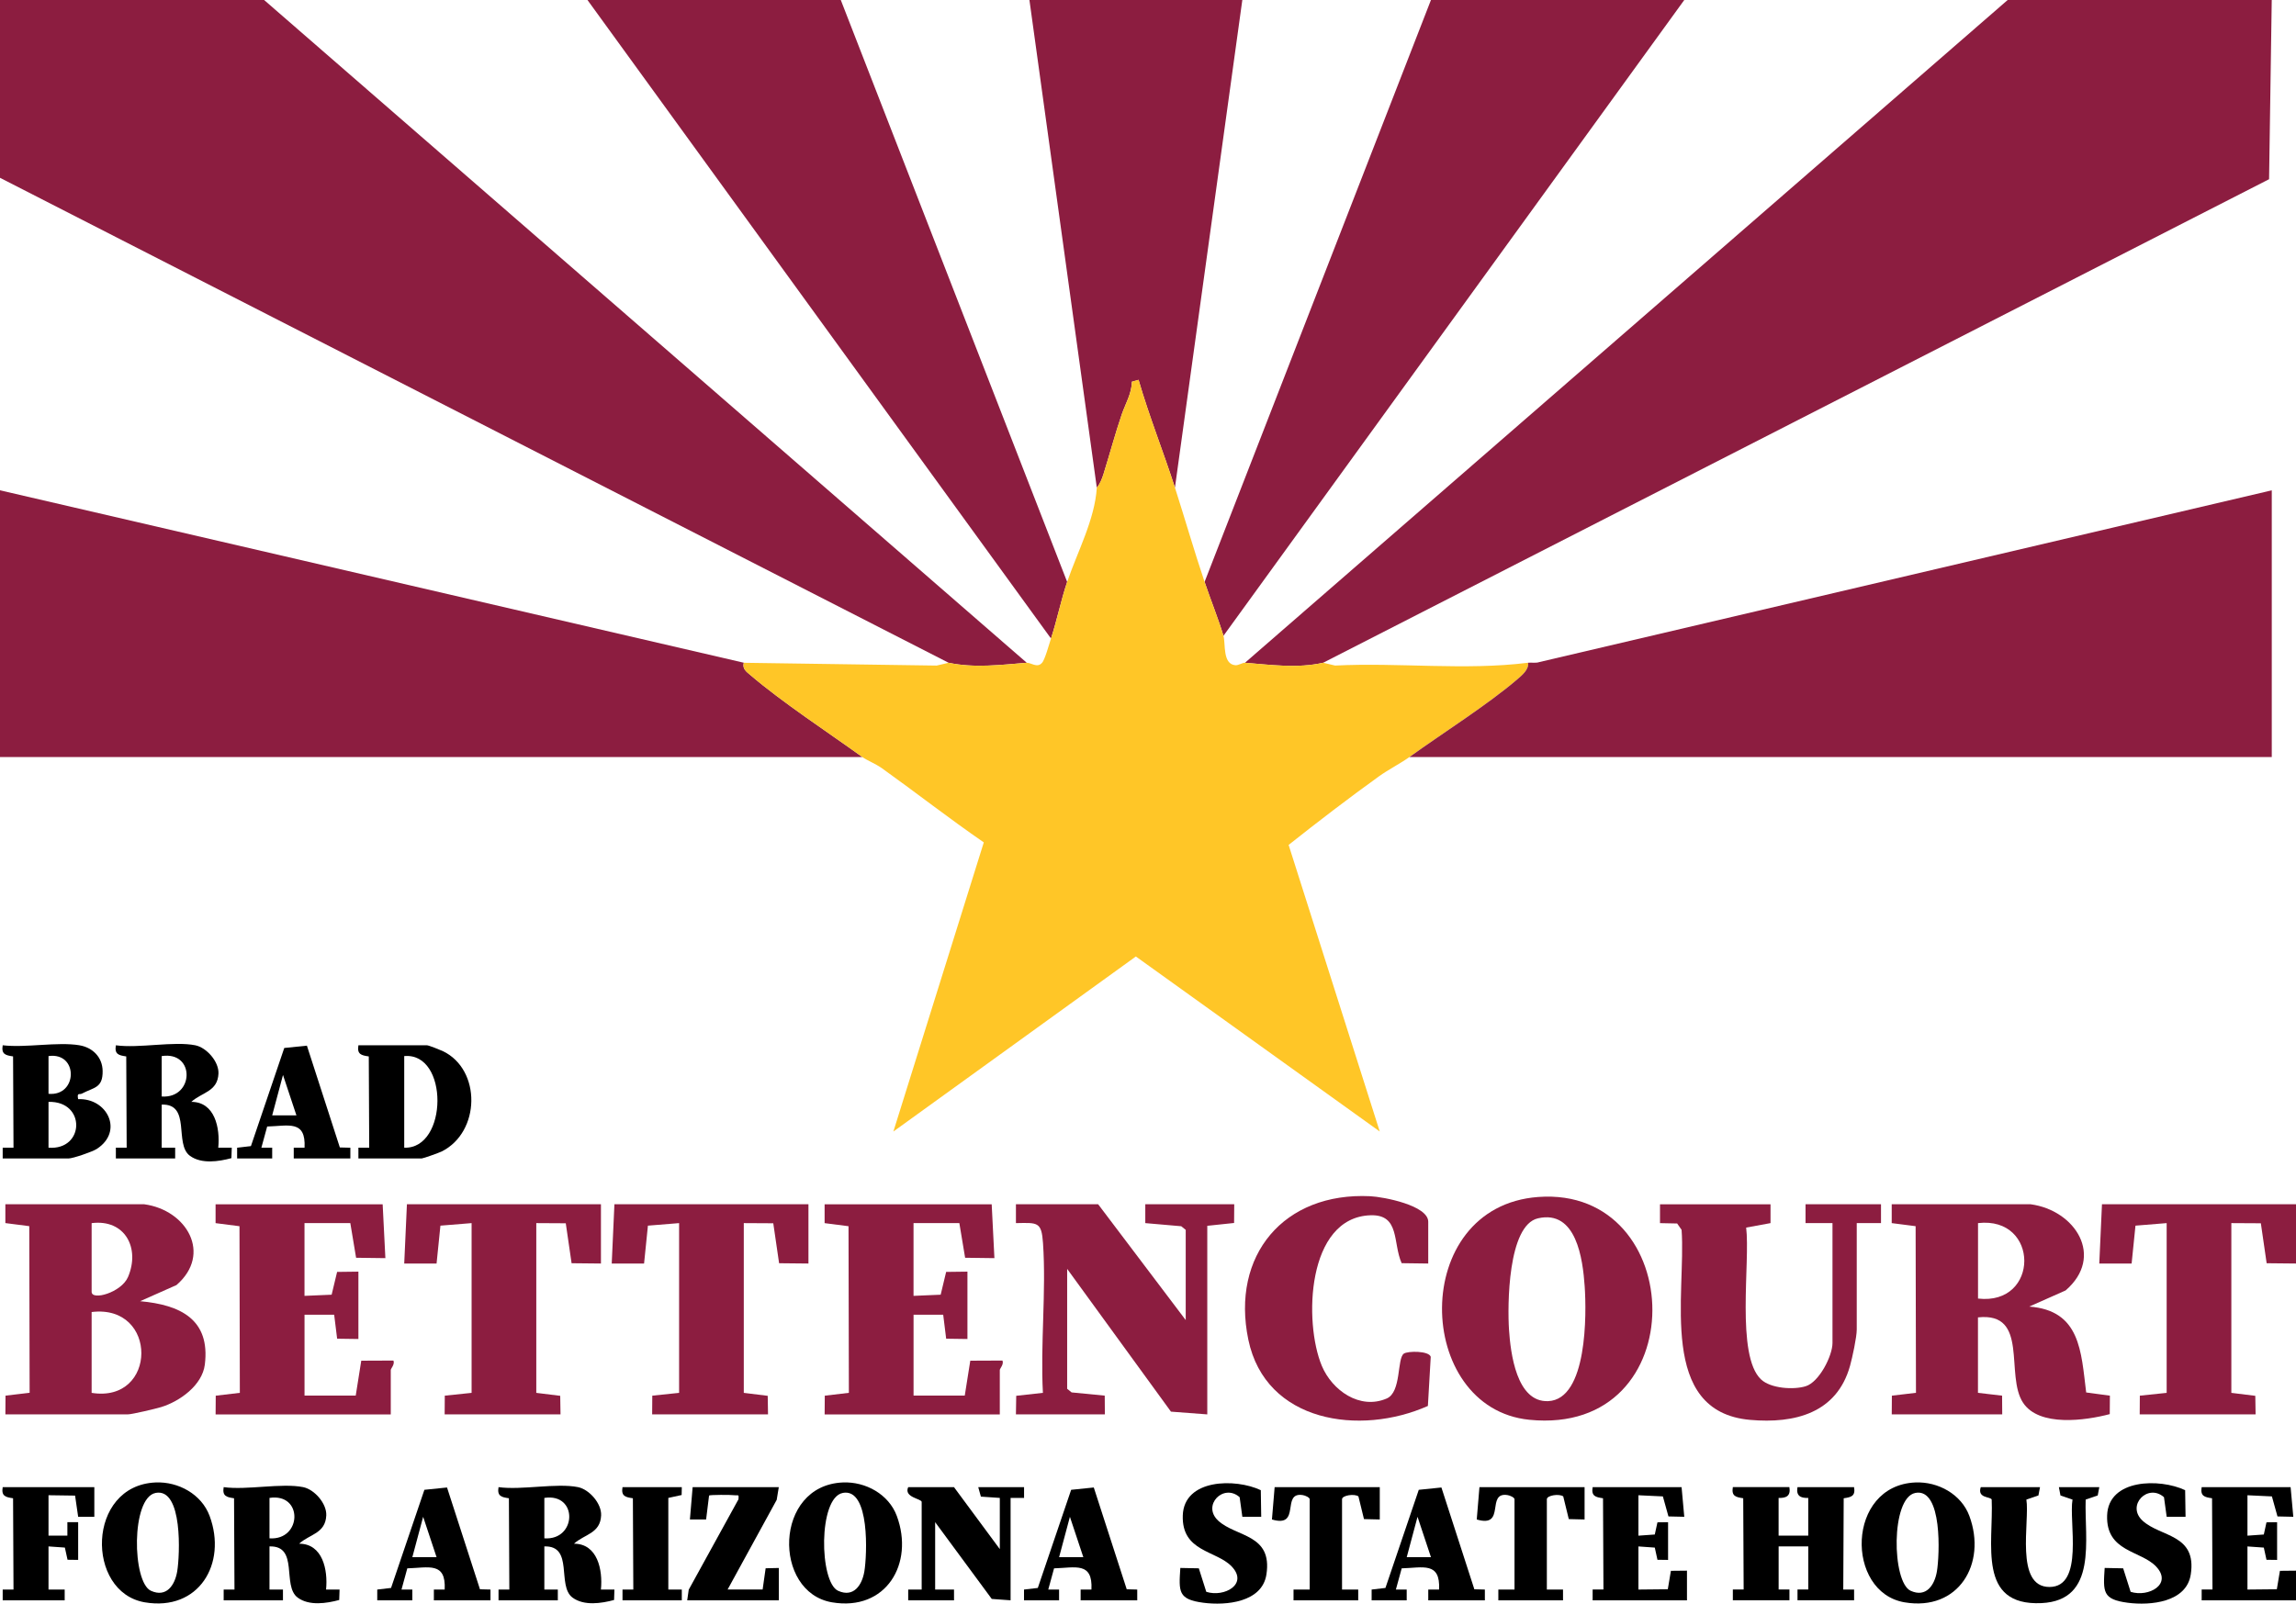<svg xmlns="http://www.w3.org/2000/svg" id="Layer_2" data-name="Layer 2" viewBox="0 0 851.89 595.16"><defs><style>      .cls-1 {        fill: #8c1d40;      }      .cls-2 {        fill: #ffc627;      }    </style></defs><g id="Layer_2-2" data-name="Layer 2"><g id="uuid-281236fb-b407-4b60-8fec-71fbbc6ccc9a" data-name="Layer 2-2"><g id="Layer_1-2" data-name="Layer 1-2"><g><path class="cls-1" d="M97.99,0l282.96,245.97c-9.5.77-19.37,2.04-29,0L0,65.99V0h97.99Z"></path><path class="cls-1" d="M842.89,0l-.99,66.51-350.97,179.46c-9.55,2.17-19.55.76-29,0L744.91,0h97.99,0Z"></path><path class="cls-1" d="M275.97,245.97c-.61,2.3,1.03,3.36,2.45,4.57,11.88,10.16,28.51,21.03,41.55,30.42H0v-98.99l275.97,63.99h0Z"></path><path class="cls-1" d="M311.96,0l83.99,215.97c-2.32,6.86-3.75,14.16-6,21L217.97,0h93.99Z"></path><path class="cls-1" d="M624.92,0l-170.98,235.97c-1.9-6.33-4.82-13.53-7-20L530.93,0h93.99Z"></path><path class="cls-1" d="M460.94,0l-25,180.98c-4.3-13.37-9.59-26.5-13.5-40.01l-2.48.71c-.04,4.36-2.42,8.23-3.74,12.09-2.36,6.86-4.43,14.62-6.79,22.19-.53,1.69-1.31,3.68-2.48,5.03L381.95,0h78.99Z"></path><path class="cls-2" d="M406.95,180.98c1.16-1.35,1.95-3.34,2.48-5.03,2.36-7.57,4.43-15.32,6.79-22.19,1.33-3.85,3.7-7.72,3.74-12.09l2.48-.71c3.91,13.5,9.2,26.63,13.5,40.01,3.67,11.43,7.15,23.6,11,35,2.18,6.47,5.1,13.67,7,20,.85,2.85-.43,10.57,4.46,10.92,1.12.08,2.65-.99,3.54-.92,9.44.76,19.44,2.17,29,0l4.43,1.04c23.64-1.19,48.16,1.9,71.56-1.04.49,2.39-2.2,4.63-3.77,5.98-11.05,9.53-27.92,20.15-40.22,29.01-3.21,2.32-7.79,4.64-11.32,7.18-11.34,8.17-22.54,16.75-33.5,25.44l33.81,106.36-90.49-64.95-89.97,64.96,33.55-107.31c-12.81-8.82-25.1-18.43-37.75-27.49-2.28-1.64-5.57-2.93-7.31-4.18-13.04-9.39-29.67-20.26-41.55-30.42-1.42-1.21-3.05-2.27-2.45-4.57l71.56,1.04,4.43-1.04c9.63,2.04,19.5.77,29,0,1.45-.12,3.87,2.03,5.58.11,1.1-.94,2.74-7.07,3.42-9.11,2.25-6.84,3.68-14.14,6-21,3.8-11.21,10.27-23.14,11-35h0Z"></path><path class="cls-1" d="M566.93,245.97c1.31-.16,2.84.22,4.2-.25l271.77-63.74v98.99h-319.96c12.3-8.87,29.17-19.49,40.22-29.01,1.57-1.36,4.26-3.59,3.77-5.98h0Z"></path><path class="cls-1" d="M753.41,446.94c16.6,2.23,27.58,19.41,12.99,31.99l-13.49,5.99c19.02,1.41,19.24,16.7,21.13,31.87l8.8,1.19-.05,6.85c-9.04,2.39-26.14,4.79-32.13-4.17-6.85-10.25,2.39-33.82-16.77-31.73v28l8.95,1.05.05,6.95h-40.99l.05-6.95,8.94-1.06-.13-61.84-8.87-1.14v-7h51.52ZM733.91,481.94c22.9,2.67,22.89-30.66,0-28v28Z"></path><path class="cls-1" d="M53.49,446.94c15.79,2.12,25.33,18.43,11.99,29.99l-13.49,5.99c14.81,1.34,26.1,6.66,24.01,23.53-.95,7.69-9.32,13.66-16.22,15.77-1.99.61-10.83,2.7-12.3,2.7H2l.05-6.95,8.94-1.06-.13-61.84-8.87-1.14v-7h51.5ZM34,453.94v25.5c0,3.37,11.03.27,13.5-5.5,4.56-10.68-1.09-21.56-13.5-19.99h0ZM34,516.94c24.43,3.93,24.77-33.03,0-30v30Z"></path><path class="cls-1" d="M570.72,444.24c55.75-4.13,58.32,88.86-3.28,82.69-42.79-4.29-44.71-79.13,3.28-82.69ZM570.64,452.16c-11.25,2.58-11.34,32.47-10.75,41.32.57,8.62,2.75,27.02,14.52,26.53,14.61-.61,14.26-32.51,13.56-42.61-.7-10.09-3.06-28.51-17.33-25.24h0Z"></path><path class="cls-1" d="M439.94,489.94v-33.5l-1.66-1.34-13.34-1.16v-7h33l-.05,6.95-9.95,1.05v69.99l-13.48-1.02-38.51-52.98v44.49l1.65,1.35,12.29,1.2.05,6.95h-33l.11-6.89,9.9-1.1c-.97-18.14,1.27-37.54.04-55.54-.55-8.05-2.01-7.59-10.05-7.45v-7h30.5l32.5,42.99h0Z"></path><path class="cls-1" d="M367.95,446.94l1.01,20-10.87-.14-2.14-12.86h-17v27l10.07-.43,2.03-8.46,7.9-.1v25l-7.89-.11-1.1-8.89h-11v30h19l2.05-12.95,11.94-.05c.59,1.4-.99,2.99-.99,3.49v16.5h-64.99l.05-6.95,8.94-1.06-.13-61.84-8.87-1.14v-7h62,0Z"></path><path class="cls-1" d="M141.98,446.94l1.01,20-10.87-.14-2.14-12.86h-17v27l10.07-.43,2.03-8.46,7.9-.1v25l-7.89-.11-1.1-8.89h-11v30h19l2.05-12.95,11.94-.05c.59,1.4-.99,2.99-.99,3.49v16.5h-64.99l.05-6.95,8.94-1.06-.13-61.84-8.87-1.14v-7h62,0Z"></path><path class="cls-1" d="M656.92,446.94v7l-9.04,1.66c1.57,12.66-3.89,47.47,5.52,56.35,3.58,3.37,12.05,3.93,16.57,2.53,5.01-1.54,9.94-11.29,9.94-16.05v-44.49h-10v-7h28v7h-9v39.5c0,2.85-1.63,10.39-2.5,13.5-4.91,17.54-20.53,21.48-37.03,20.03-34.47-3.02-23.73-47.01-25.46-70.53l-1.64-2.36-6.37-.13v-7h41.01Z"></path><polygon class="cls-1" points="222.97 446.94 222.97 468.94 212.08 468.83 209.92 454 198.98 453.94 198.98 516.94 207.86 518.04 207.97 524.93 164.98 524.93 165.03 517.98 174.98 516.94 174.98 453.94 163.41 454.88 161.98 468.95 149.98 468.95 150.98 446.94 222.97 446.94"></polygon><polygon class="cls-1" points="299.96 446.94 299.96 468.94 289.07 468.83 286.91 454 275.97 453.94 275.97 516.94 284.85 518.04 284.96 524.93 241.97 524.93 242.02 517.98 251.97 516.94 251.97 453.94 240.4 454.88 238.97 468.95 226.97 468.95 227.97 446.94 299.96 446.94"></polygon><polygon class="cls-1" points="851.89 446.94 851.89 468.94 841 468.83 838.85 454 827.9 453.94 827.9 516.94 836.79 518.04 836.9 524.93 793.9 524.93 793.95 517.98 803.9 516.94 803.9 453.94 792.33 454.88 790.9 468.95 778.9 468.95 779.9 446.94 851.89 446.94"></polygon><path class="cls-1" d="M529.93,468.94l-9.87-.13c-3.35-7.46-.54-18.13-11.54-17.78-23.69.76-24.84,39.72-18.08,55.89,3.79,9.06,14.08,16.43,24.08,12.11,5.51-2.38,3.76-14.85,6.35-16.65,1.47-1.03,9.34-1.07,9.98,1.18l-1.06,18.24c-25.1,11.16-60.21,6.22-66.62-24.6-6.5-31.31,13.16-54.8,45.24-53.24,4.94.24,21.51,3.41,21.51,9.48v15.5h.01Z"></path><path d="M663.92,551.93c.55,3.15-1.04,4.12-4,4v14h11v-14c-2.96.12-4.55-.85-4-4h21c.56,3.33-1.04,3.73-3.85,4.13l-.16,33.87h4.02v3.99h-21v-4h4v-16h-11v16h4.01v4h-21v-4h4.01l-.16-33.87c-2.81-.41-4.41-.8-3.85-4.13h21-.02Z"></path><path d="M72.49,387.95c4.13.83,8.76,6.03,8.57,10.48-.29,6.77-6.22,6.97-10.07,10.51,8.74.01,10.72,9.71,9.99,17.01h5.01l-.13,3.88c-4.72,1.27-11.14,2.25-15.39-.87-5.97-4.38.58-19.35-10.48-19.01v16h5v4h-22v-4h4.01l-.16-33.87c-2.81-.41-4.41-.8-3.85-4.13,8.58,1.19,21.5-1.61,29.5,0h0ZM59.99,406.95c12.06.83,12.58-16.93,0-15v15Z"></path><path d="M214.47,551.93c4.13.83,8.76,6.03,8.57,10.48-.29,6.77-6.22,6.97-10.07,10.51,8.74.01,10.72,9.71,9.99,17.01h5.01l-.13,3.88c-4.72,1.27-11.14,2.25-15.39-.87-5.97-4.38.58-19.35-10.48-19.01v16h5v4h-22v-4h4.01l-.16-33.87c-2.81-.41-4.41-.8-3.85-4.13,8.58,1.19,21.5-1.61,29.5,0h0ZM201.97,570.93c12.06.83,12.58-16.93,0-15v15Z"></path><path d="M112.49,551.93c4.13.83,8.76,6.03,8.57,10.48-.29,6.77-6.22,6.97-10.07,10.51,8.74.01,10.72,9.71,9.99,17.01h5.01l-.13,3.88c-4.72,1.27-11.14,2.25-15.39-.87-5.97-4.38.58-19.35-10.48-19.01v16h5v4h-22v-4h4.01l-.16-33.87c-2.81-.41-4.41-.8-3.85-4.13,8.58,1.19,21.5-1.61,29.5,0ZM99.99,570.93c12.06.83,12.58-16.93,0-15v15Z"></path><path d="M29.5,387.95c4.84.8,8.5,4.39,8.58,9.49.11,6.44-3.24,6.07-7.66,8.42-.99.53-1.92-.55-1.43,2.08,10.75-.5,17.02,11.89,6.95,18.45-1.64,1.07-8.89,3.55-10.45,3.55H1v-4h4.01l-.16-33.87c-2.81-.41-4.41-.8-3.85-4.13,8.65,1.01,20.25-1.36,28.5,0h0ZM18,405.95c10.88,1.03,11.18-15.58,0-14v14ZM18,425.95c13.47,1.03,13.94-17.42,0-17v17Z"></path><path d="M132.98,429.95v-4h4.01l-.16-33.87c-2.81-.41-4.41-.8-3.85-4.13h25.5c.54,0,4.89,1.7,5.84,2.16,14.32,6.89,13.98,30.02-.43,37.24-.98.49-6.88,2.59-7.4,2.59h-23.51ZM149.98,425.95c16.26.58,16.61-35.52,0-34v34Z"></path><path d="M710.67,550.19c8.42-.36,17.04,4.36,20.03,12.44,6.54,17.68-3.99,35.45-24.05,32.05-22.03-3.74-21.64-43.4,4.02-44.49h0ZM710.65,554.08c-9.16,1.75-8.73,33.14-1.73,36.32,5.75,2.61,8.88-2.08,9.74-7.22.98-5.82,2.17-31.06-8.02-29.11h.01Z"></path><path d="M57.75,550.19c8.42-.36,17.04,4.36,20.03,12.44,6.54,17.68-3.99,35.45-24.05,32.05-22.03-3.74-21.64-43.4,4.02-44.49ZM57.74,554.08c-9.16,1.75-8.73,33.14-1.73,36.32,5.75,2.61,8.88-2.08,9.74-7.22.98-5.82,2.17-31.06-8.02-29.11h.01Z"></path><path d="M312.72,550.19c8.42-.36,17.04,4.36,20.03,12.44,6.54,17.68-3.99,35.45-24.05,32.05-22.03-3.74-21.64-43.4,4.02-44.49ZM312.7,554.08c-9.16,1.75-8.73,33.14-1.73,36.32,5.75,2.61,8.88-2.08,9.74-7.22.98-5.82,2.17-31.06-8.02-29.11h.01Z"></path><path d="M353.96,551.93l17,23v-19l-7.02-.48-.98-3.52h17v4h-5v38l-6.99-.51-21-28.49v25h7v4h-17v-4h5v-32.5c0-1.23-6.74-1.65-5-5.5h17-.01Z"></path><path d="M849.89,551.93l1,11-5.87-.13-2.07-7.43-9.07-.43v15l6.07-.43.99-4.52,3.94-.05v14l-3.94-.05-.99-4.52-6.07-.43v16l10.9-.11,1.15-6.84,5.96-.06v11h-35v-4h4.01l-.16-33.87c-2.81-.41-4.41-.8-3.85-4.13h33,0Z"></path><path d="M623.92,551.93l1,11-5.87-.13-2.07-7.43-9.07-.43v15l6.07-.43.99-4.52,3.94-.05v14l-3.94-.05-.99-4.52-6.07-.43v16l10.9-.11,1.15-6.84,5.96-.06v11h-35v-4h4.01l-.16-33.87c-2.81-.41-4.41-.8-3.85-4.13h33,0Z"></path><path d="M756.91,551.93l-.59,3.09-4.47,1.53c1.3,8.09-4.41,32.43,8.56,32.43s7.14-24.34,8.56-32.43l-4.47-1.53-.59-3.09h15l-.59,3.09-4.47,1.53c-.51,14.68,4.61,37.44-16.4,38.42-23.93,1.12-17.76-22.11-18.47-38.42-.34-1.17-5.45-.39-4.06-4.61h22-.01Z"></path><path d="M467.8,553.07l.15,9.86h-7l-1-7.26c-5.94-5.29-14.13,3-7.95,8.71,6.65,6.14,20.22,4.88,17.88,19.98-1.61,10.36-14.99,11.56-23.35,10.48-9.46-1.23-9.17-4.08-8.59-12.92l6.86.14,2.77,8.72c6.65,2.13,15.71-2.83,9.42-9.42-5.73-6-18.6-5.35-18.14-18.95s19.54-13.81,28.95-9.35h0Z"></path><path d="M810.76,553.07l.15,9.86h-7l-1-7.26c-5.94-5.29-14.13,3-7.95,8.71,6.65,6.14,20.22,4.88,17.88,19.98-1.61,10.36-14.99,11.56-23.35,10.48-9.46-1.23-9.17-4.08-8.59-12.92l6.86.14,2.77,8.72c6.65,2.13,15.71-2.83,9.42-9.42-5.73-6-18.6-5.35-18.14-18.95s19.54-13.81,28.95-9.35h0Z"></path><path d="M288.96,551.93l-.78,4.72-18.21,33.27h12.99l1.12-7.88,4.9-.11v12h-34l.56-3.94,18.46-33.55c.22-2.06-.11-1.31-1.49-1.51-1.31-.18-9.06-.19-9.42.11l-1.1,8.89h-6.01l1.01-12h32-.03,0Z"></path><path d="M35,551.93v11h-6l-1.14-7.86-9.86-.14v15h7v-5h4v14l-3.94-.05-.99-4.52-6.07-.43v16h6v4H1v-4h4.01l-.16-33.87c-2.81-.41-4.41-.8-3.85-4.13h34Z"></path><path d="M511.94,551.93v12l-5.86-.14-2.06-8.43c-1.48-1.07-6.08-.4-6.08,1.07v33.5h6v4h-24v-4h6v-33.5c0-.67-1.67-1.4-2.52-1.54-8.27-1.38-.46,12.32-11.49,9.04l1-12h39.01,0Z"></path><path d="M587.93,551.93v12l-5.86-.14-2.06-8.43c-1.48-1.07-6.08-.4-6.08,1.07v33.5h6v4h-24v-4h6v-33.5c0-.67-1.67-1.4-2.52-1.54-8.27-1.38-.46,12.32-11.49,9.04l1-12h39.01Z"></path><path d="M160.98,593.93v-4h4.01c.53-10.41-6.03-8.07-13.87-7.86l-2.15,7.86h4.01v4h-13.01v-3.99l5.12-.6,12.37-36.42,8.4-.86,12.22,37.78,3.9.1v3.99h-21,0ZM161.98,577.92l-4.98-14.98-4.01,14.99h8.99,0Z"></path><path d="M400.95,593.93v-4h4.01c.53-10.41-6.03-8.07-13.87-7.86l-2.15,7.86h4.01v4h-13.01v-3.99l5.12-.6,12.37-36.42,8.4-.86,12.22,37.78,3.9.1v3.99h-21ZM401.95,577.92l-4.98-14.98-4.01,14.99h8.99Z"></path><path d="M529.93,593.93v-4h4.01c.53-10.41-6.03-8.07-13.87-7.86l-2.15,7.86h4.01v4h-13.01v-3.99l5.12-.6,12.37-36.42,8.4-.86,12.22,37.78,3.9.1v3.99h-21ZM530.93,577.92l-4.98-14.98-4.01,14.99h8.99Z"></path><path d="M108.99,429.95v-4h4.01c.53-10.41-6.03-8.07-13.87-7.86l-2.15,7.86h4.01v4h-13.01v-3.99l5.12-.6,12.37-36.42,8.4-.86,12.22,37.78,3.9.1v3.99h-21ZM109.98,413.94l-4.98-14.98-4.01,14.99h8.99Z"></path><path d="M252.97,551.93l-.06,2.92-4.94,1.08v34h5v4h-22v-4h4.01l-.16-33.87c-2.81-.41-4.41-.8-3.85-4.13h22Z"></path></g></g></g></g></svg>